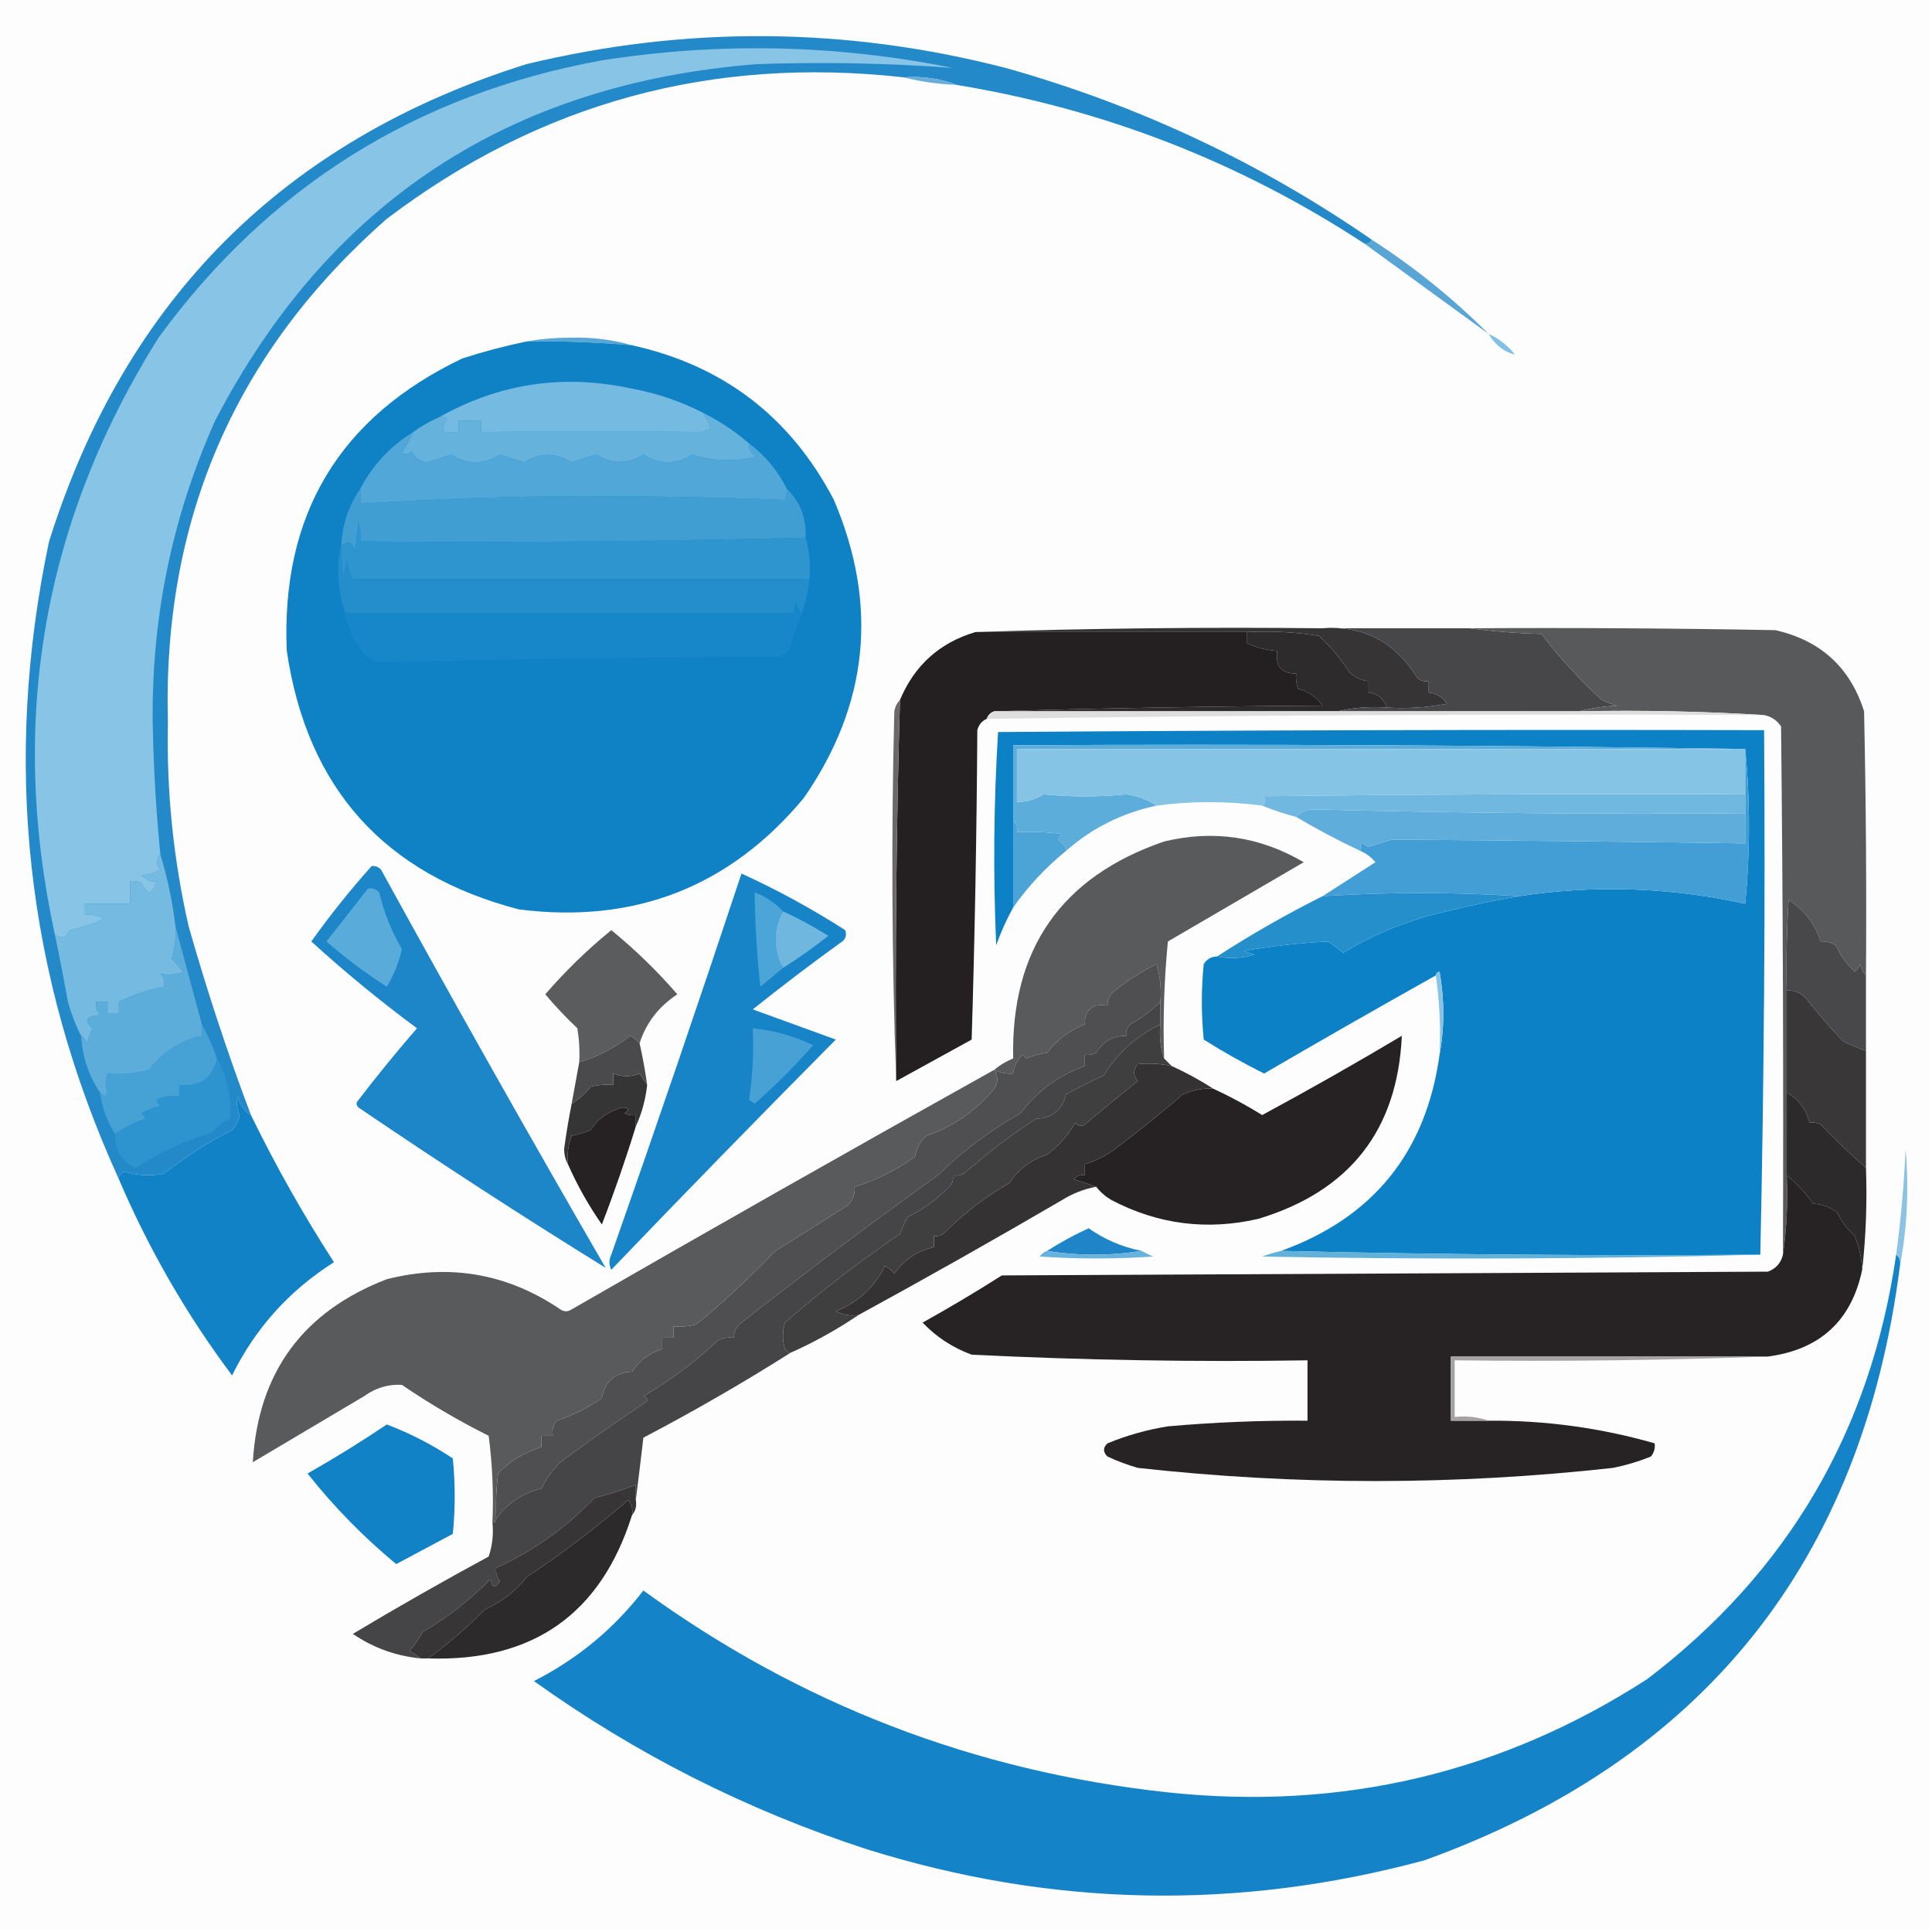 <?xml version="1.0" encoding="UTF-8"?>
<!DOCTYPE svg PUBLIC "-//W3C//DTD SVG 1.1//EN" "http://www.w3.org/Graphics/SVG/1.1/DTD/svg11.dtd">
<svg xmlns="http://www.w3.org/2000/svg" version="1.1" width="512px" height="512px" style="shape-rendering:geometricPrecision; text-rendering:geometricPrecision; image-rendering:optimizeQuality; fill-rule:evenodd; clip-rule:evenodd" xmlns:xlink="http://www.w3.org/1999/xlink">
<g><path style="opacity:1" fill="#fdfdfe" d="M -0.5,-0.5 C 170.167,-0.5 340.833,-0.5 511.5,-0.5C 511.5,170.167 511.5,340.833 511.5,511.5C 340.833,511.5 170.167,511.5 -0.5,511.5C -0.5,340.833 -0.5,170.167 -0.5,-0.5 Z"/></g>
<g><path style="opacity:1" fill="#58a5d6" d="M 363.5,63.5 C 374.726,70.726 385.059,79.059 394.5,88.5C 383.495,80.493 372.495,72.493 361.5,64.5C 362.492,64.672 363.158,64.338 363.5,63.5 Z"/></g>
<g><path style="opacity:1" fill="#57a6d8" d="M 139.5,90.5 C 143.151,89.835 146.985,89.501 151,89.5C 156.752,89.311 162.252,89.978 167.5,91.5C 158.191,90.683 148.857,90.35 139.5,90.5 Z"/></g>
<g><path style="opacity:1" fill="#82c0e3" d="M 394.5,88.5 C 397.225,89.713 399.559,91.546 401.5,94C 398.536,93.228 396.202,91.395 394.5,88.5 Z"/></g>
<g><path style="opacity:1" fill="#0f82c6" d="M 139.5,90.5 C 148.857,90.35 158.191,90.683 167.5,91.5C 191.696,96.85 209.529,110.516 221,132.5C 232.853,160.364 230.186,186.698 213,211.5C 193.365,235.052 168.198,244.885 137.5,241C 101.869,231.704 81.369,208.871 76,172.5C 74.431,136.406 89.931,110.573 122.5,95C 128.106,93.185 133.773,91.685 139.5,90.5 Z"/></g>
<g><path style="opacity:1" fill="#65b2dd" d="M 186.5,109.5 C 190.815,111.66 194.815,114.327 198.5,117.5C 198.36,119.124 199.027,120.29 200.5,121C 194.69,122.455 189.024,122.288 183.5,120.5C 179.167,123.167 174.833,123.167 170.5,120.5C 166.323,123.062 162.157,123.062 158,120.5C 155.804,121.09 153.638,121.757 151.5,122.5C 147.323,119.938 143.157,119.938 139,122.5C 136.804,121.91 134.638,121.243 132.5,120.5C 128.167,123.167 123.833,123.167 119.5,120.5C 117.362,121.243 115.196,121.91 113,122.5C 111.108,122.223 109.775,121.223 109,119.5C 108.282,120.451 107.449,120.617 106.5,120C 107.639,118.22 108.639,116.386 109.5,114.5C 111.663,112.917 113.996,111.584 116.5,110.5C 117.239,110.369 117.906,110.536 118.5,111C 117.663,112.011 117.33,113.178 117.5,114.5C 118.833,114.5 120.167,114.5 121.5,114.5C 121.5,113.5 121.5,112.5 121.5,111.5C 123.5,111.5 125.5,111.5 127.5,111.5C 127.5,112.5 127.5,113.5 127.5,114.5C 147.032,114.299 166.532,114.299 186,114.5C 186.833,114.167 187.667,113.833 188.5,113.5C 187.82,112.14 187.153,110.807 186.5,109.5 Z"/></g>
<g><path style="opacity:1" fill="#74bae1" d="M 186.5,109.5 C 187.153,110.807 187.82,112.14 188.5,113.5C 187.667,113.833 186.833,114.167 186,114.5C 166.532,114.299 147.032,114.299 127.5,114.5C 127.5,113.5 127.5,112.5 127.5,111.5C 125.5,111.5 123.5,111.5 121.5,111.5C 121.5,112.5 121.5,113.5 121.5,114.5C 120.167,114.5 118.833,114.5 117.5,114.5C 117.33,113.178 117.663,112.011 118.5,111C 117.906,110.536 117.239,110.369 116.5,110.5C 132.412,101.556 149.412,99.056 167.5,103C 174.202,104.234 180.535,106.401 186.5,109.5 Z"/></g>
<g><path style="opacity:1" fill="#51a7d8" d="M 109.5,114.5 C 108.639,116.386 107.639,118.22 106.5,120C 107.449,120.617 108.282,120.451 109,119.5C 109.775,121.223 111.108,122.223 113,122.5C 115.196,121.91 117.362,121.243 119.5,120.5C 123.833,123.167 128.167,123.167 132.5,120.5C 134.638,121.243 136.804,121.91 139,122.5C 143.157,119.938 147.323,119.938 151.5,122.5C 153.638,121.757 155.804,121.09 158,120.5C 162.157,123.062 166.323,123.062 170.5,120.5C 174.833,123.167 179.167,123.167 183.5,120.5C 189.024,122.288 194.69,122.455 200.5,121C 199.027,120.29 198.36,119.124 198.5,117.5C 202.776,120.721 206.109,124.721 208.5,129.5C 208.649,130.552 208.483,131.552 208,132.5C 190.239,131.837 172.405,131.503 154.5,131.5C 134.77,131.576 115.103,132.243 95.5,133.5C 95.5,132.167 95.5,130.833 95.5,129.5C 98.834,123.169 103.5,118.169 109.5,114.5 Z"/></g>
<g><path style="opacity:1" fill="#409ed3" d="M 95.5,129.5 C 95.5,130.833 95.5,132.167 95.5,133.5C 115.103,132.243 134.77,131.576 154.5,131.5C 172.405,131.503 190.239,131.837 208,132.5C 208.483,131.552 208.649,130.552 208.5,129.5C 212.068,132.989 213.734,137.322 213.5,142.5C 174.337,143.499 135.004,143.832 95.5,143.5C 95.66,141.801 95.493,140.134 95,138.5C 94.667,141.167 94.333,143.833 94,146.5C 93.665,143.81 92.499,143.143 90.5,144.5C 90.5,144.167 90.5,143.833 90.5,143.5C 90.959,138.29 92.625,133.623 95.5,129.5 Z"/></g>
<g><path style="opacity:1" fill="#2489c9" d="M 363.5,63.5 C 363.158,64.338 362.492,64.672 361.5,64.5C 328.484,42.909 292.484,28.909 253.5,22.5C 249.119,20.79 244.453,20.123 239.5,20.5C 188.605,14.802 142.939,27.302 102.5,58C 62.367,93.244 43.033,137.744 44.5,191.5C 44.112,209.74 45.945,227.74 50,245.5C 54.811,262.432 60.311,279.099 66.5,295.5C 64.716,294.426 63.549,292.76 63,290.5C 62.605,292.179 62.772,293.845 63.5,295.5C 63.278,297.055 62.611,298.389 61.5,299.5C 55.125,302.701 49.125,306.534 43.5,311C 39.955,311.717 36.455,311.55 33,310.5C 31.97,310.836 31.47,311.503 31.5,312.5C 6.815,258.343 0.649,202.01 13,143.5C 33.158,79.342 75.325,37.175 139.5,17C 181.896,6.779 224.229,7.112 266.5,18C 301.473,27.823 333.806,42.99 363.5,63.5 Z"/></g>
<g><path style="opacity:1" fill="#87c4e5" d="M 42.5,226.5 C 41.295,227.672 41.295,229.005 42.5,230.5C 40.922,231.298 39.256,231.798 37.5,232C 38.841,233.295 40.175,233.795 41.5,233.5C 40.405,237.135 39.071,237.302 37.5,234C 36.552,233.517 35.552,233.351 34.5,233.5C 34.5,235.5 34.5,237.5 34.5,239.5C 30.5,239.5 26.5,239.5 22.5,239.5C 22.5,240.5 22.5,241.5 22.5,242.5C 24.288,242.215 25.955,242.548 27.5,243.5C 24.627,244.815 21.627,245.815 18.5,246.5C 17.563,248.642 16.23,248.976 14.5,247.5C 2.255,190.912 11.422,138.245 42,89.5C 71.244,49.445 110.411,24.945 159.5,16C 190.6,11.13 221.6,11.796 252.5,18C 235.21,16.719 217.877,16.385 200.5,17C 134.938,22.161 87.105,53.661 57,111.5C 45.43,137.418 39.93,164.584 40.5,193C 40.733,204.199 41.4,215.366 42.5,226.5 Z"/></g>
<g><path style="opacity:1" fill="#69aedb" d="M 239.5,20.5 C 244.453,20.123 249.119,20.79 253.5,22.5C 248.63,22.31 243.964,21.644 239.5,20.5 Z"/></g>
<g><path style="opacity:1" fill="#2e95cf" d="M 213.5,142.5 C 214.482,145.962 214.815,149.629 214.5,153.5C 173.989,153.486 133.655,153.486 93.5,153.5C 92.702,151.922 92.202,150.256 92,148.5C 91.667,149.833 91.333,151.167 91,152.5C 90.503,149.854 90.336,147.187 90.5,144.5C 92.499,143.143 93.665,143.81 94,146.5C 94.333,143.833 94.667,141.167 95,138.5C 95.493,140.134 95.66,141.801 95.5,143.5C 135.004,143.832 174.337,143.499 213.5,142.5 Z"/></g>
<g><path style="opacity:1" fill="#248ecd" d="M 90.5,143.5 C 90.5,143.833 90.5,144.167 90.5,144.5C 90.336,147.187 90.503,149.854 91,152.5C 91.333,151.167 91.667,149.833 92,148.5C 92.202,150.256 92.702,151.922 93.5,153.5C 133.655,153.486 173.989,153.486 214.5,153.5C 214.142,156.689 213.475,159.689 212.5,162.5C 211.732,161.737 211.232,160.737 211,159.5C 210.517,160.448 210.351,161.448 210.5,162.5C 170.626,162.485 130.959,162.485 91.5,162.5C 89.401,156.15 89.068,149.817 90.5,143.5 Z"/></g>
<g><path style="opacity:1" fill="#1787ca" d="M 212.5,162.5 C 211.242,165.772 210.075,169.106 209,172.5C 208.25,173.126 207.416,173.626 206.5,174C 171.144,174.18 135.811,174.68 100.5,175.5C 98.617,175.124 97.117,174.124 96,172.5C 93.679,169.525 92.179,166.192 91.5,162.5C 130.959,162.485 170.626,162.485 210.5,162.5C 210.351,161.448 210.517,160.448 211,159.5C 211.232,160.737 211.732,161.737 212.5,162.5 Z"/></g>
<g><path style="opacity:1" fill="#2d2b2c" d="M 330.5,167.5 C 336.868,167.17 343.202,167.504 349.5,168.5C 352.581,171.283 355.248,174.449 357.5,178C 358.9,179.438 360.567,180.271 362.5,180.5C 362.5,181.5 362.5,182.5 362.5,183.5C 365.069,183.738 366.735,185.071 367.5,187.5C 362.968,187.182 358.634,187.515 354.5,188.5C 324.167,188.5 293.833,188.5 263.5,188.5C 292.33,187.668 321.33,187.168 350.5,187C 348.887,184.723 346.72,183.223 344,182.5C 343.51,181.207 343.343,179.873 343.5,178.5C 339.554,178.512 337.887,176.512 338.5,172.5C 335.692,172.307 333.025,171.64 330.5,170.5C 330.5,169.5 330.5,168.5 330.5,167.5 Z"/></g>
<g><path style="opacity:1" fill="#363434" d="M 258.5,167.5 C 288.995,166.502 319.662,166.169 350.5,166.5C 361.354,165.76 369.688,170.093 375.5,179.5C 376.325,180.386 377.325,180.719 378.5,180.5C 378.5,181.5 378.5,182.5 378.5,183.5C 380.606,183.679 382.272,184.679 383.5,186.5C 378.208,187.495 372.875,187.828 367.5,187.5C 366.735,185.071 365.069,183.738 362.5,183.5C 362.5,182.5 362.5,181.5 362.5,180.5C 360.567,180.271 358.9,179.438 357.5,178C 355.248,174.449 352.581,171.283 349.5,168.5C 343.202,167.504 336.868,167.17 330.5,167.5C 306.5,167.5 282.5,167.5 258.5,167.5 Z"/></g>
<g><path style="opacity:1" fill="#474648" d="M 350.5,166.5 C 363.5,166.5 376.5,166.5 389.5,166.5C 395.653,167.328 401.987,167.828 408.5,168C 413.309,174.309 418.642,180.142 424.5,185.5C 425.795,186.098 427.128,186.598 428.5,187C 424.975,187.179 421.641,187.679 418.5,188.5C 397.167,188.5 375.833,188.5 354.5,188.5C 358.634,187.515 362.968,187.182 367.5,187.5C 372.875,187.828 378.208,187.495 383.5,186.5C 382.272,184.679 380.606,183.679 378.5,183.5C 378.5,182.5 378.5,181.5 378.5,180.5C 377.325,180.719 376.325,180.386 375.5,179.5C 369.688,170.093 361.354,165.76 350.5,166.5 Z"/></g>
<g><path style="opacity:1" fill="#241f21" d="M 258.5,167.5 C 282.5,167.5 306.5,167.5 330.5,167.5C 330.5,168.5 330.5,169.5 330.5,170.5C 333.025,171.64 335.692,172.307 338.5,172.5C 337.887,176.512 339.554,178.512 343.5,178.5C 343.343,179.873 343.51,181.207 344,182.5C 346.72,183.223 348.887,184.723 350.5,187C 321.33,187.168 292.33,187.668 263.5,188.5C 262.5,188.833 261.833,189.5 261.5,190.5C 260.21,191.058 259.377,192.058 259,193.5C 258.833,220.839 258.333,248.173 257.5,275.5C 250.806,279.179 244.14,282.846 237.5,286.5C 237.194,252.809 237.528,219.142 238.5,185.5C 242.345,176.319 249.012,170.319 258.5,167.5 Z"/></g>
<g><path style="opacity:1" fill="#58595b" d="M 389.5,166.5 C 416.502,166.333 443.502,166.5 470.5,167C 482.491,169.727 490.325,176.894 494,188.5C 494.5,211.831 494.667,235.164 494.5,258.5C 493.732,257.737 493.232,256.737 493,255.5C 492.692,256.308 492.192,256.975 491.5,257.5C 489.37,255.471 487.704,253.138 486.5,250.5C 485.264,249.754 483.93,249.421 482.5,249.5C 481.031,244.854 478.198,241.188 474,238.5C 473.5,246.493 473.334,254.493 473.5,262.5C 473.5,271.5 473.5,280.5 473.5,289.5C 473.5,296.833 473.5,304.167 473.5,311.5C 473.825,318.687 473.491,325.687 472.5,332.5C 472.667,285.832 472.5,239.165 472,192.5C 470.871,190.859 469.371,189.859 467.5,189.5C 451.342,188.504 435.009,188.17 418.5,188.5C 421.641,187.679 424.975,187.179 428.5,187C 427.128,186.598 425.795,186.098 424.5,185.5C 418.642,180.142 413.309,174.309 408.5,168C 401.987,167.828 395.653,167.328 389.5,166.5 Z"/></g>
<g><path style="opacity:1" fill="#dedede" d="M 263.5,188.5 C 293.833,188.5 324.167,188.5 354.5,188.5C 375.833,188.5 397.167,188.5 418.5,188.5C 435.009,188.17 451.342,188.504 467.5,189.5C 398.792,189.173 330.125,189.507 261.5,190.5C 261.833,189.5 262.5,188.833 263.5,188.5 Z"/></g>
<g><path style="opacity:1" fill="#6b6869" d="M 238.5,185.5 C 237.528,219.142 237.194,252.809 237.5,286.5C 236.336,254.003 236.169,221.336 237,188.5C 237.232,187.263 237.732,186.263 238.5,185.5 Z"/></g>
<g><path style="opacity:1" fill="#595a5c" d="M 308.5,280.5 C 307.523,277.713 307.19,274.713 307.5,271.5C 307.5,269.5 307.5,267.5 307.5,265.5C 307.82,262.102 307.487,258.768 306.5,255.5C 302.564,257.442 298.897,259.775 295.5,262.5C 294.147,263.524 293.48,264.857 293.5,266.5C 289.44,265.848 287.44,267.515 287.5,271.5C 283.473,273.022 280.14,275.522 277.5,279C 275.567,279.251 273.734,279.751 272,280.5C 271.667,280.167 271.333,279.833 271,279.5C 269.562,280.9 268.729,282.567 268.5,284.5C 266.708,284.634 265.042,284.301 263.5,283.5C 264.937,282.275 266.604,281.275 268.5,280.5C 267.882,251.554 281.215,232.387 308.5,223C 321.592,219.858 333.926,221.692 345.5,228.5C 333.5,235.5 321.5,242.5 309.5,249.5C 308.501,259.812 308.168,270.145 308.5,280.5 Z"/></g>
<g><path style="opacity:1" fill="#75bbe1" d="M 42.5,226.5 C 44.378,232.588 45.712,238.922 46.5,245.5C 46.681,248.397 46.348,251.23 45.5,254C 46.509,255.168 47.509,256.335 48.5,257.5C 46.527,258.331 44.527,258.498 42.5,258C 43.337,259.011 43.67,260.178 43.5,261.5C 39.277,262.241 35.277,263.574 31.5,265.5C 31.5,266.5 31.5,267.5 31.5,268.5C 30.5,268.5 29.5,268.5 28.5,268.5C 28.5,267.5 28.5,266.5 28.5,265.5C 27.5,265.5 26.5,265.5 25.5,265.5C 25.33,266.822 25.663,267.989 26.5,269C 22.787,269.23 22.12,270.397 24.5,272.5C 23.902,273.795 23.402,275.128 23,276.5C 22.722,275.584 22.222,274.918 21.5,274.5C 20.067,271.718 18.9,268.718 18,265.5C 16.93,259.463 15.763,253.463 14.5,247.5C 16.23,248.976 17.563,248.642 18.5,246.5C 21.627,245.815 24.627,244.815 27.5,243.5C 25.955,242.548 24.288,242.215 22.5,242.5C 22.5,241.5 22.5,240.5 22.5,239.5C 26.5,239.5 30.5,239.5 34.5,239.5C 34.5,237.5 34.5,235.5 34.5,233.5C 35.552,233.351 36.552,233.517 37.5,234C 39.071,237.302 40.405,237.135 41.5,233.5C 40.175,233.795 38.841,233.295 37.5,232C 39.256,231.798 40.922,231.298 42.5,230.5C 41.295,229.005 41.295,227.672 42.5,226.5 Z"/></g>
<g><path style="opacity:1" fill="#0c81c6" d="M 466.5,332.5 C 423.997,332.832 381.663,332.499 339.5,331.5C 363.93,322.663 377.93,305.329 381.5,279.5C 382.819,272.323 382.819,264.99 381.5,257.5C 380.893,257.624 380.56,257.957 380.5,258.5C 365.231,267.049 350.065,275.716 335,284.5C 329.521,281.76 324.187,278.76 319,275.5C 318.333,268.833 318.333,262.167 319,255.5C 319.816,254.177 320.983,253.511 322.5,253.5C 325.753,254.138 329.087,253.972 332.5,253C 331.5,252.667 330.5,252.333 329.5,252C 337.125,250.708 344.625,249.875 352,249.5C 353.329,250.494 354.662,251.494 356,252.5C 362.652,248.43 369.818,245.263 377.5,243C 385.884,240.777 394.218,238.944 402.5,237.5C 422.498,234.443 442.498,235.11 462.5,239.5C 463.826,225.672 463.826,212.006 462.5,198.5C 398.002,197.501 333.335,197.168 268.5,197.5C 268.5,204.167 268.5,210.833 268.5,217.5C 268.5,225.167 268.5,232.833 268.5,240.5C 266.754,243.663 265.254,246.996 264,250.5C 263.175,231.593 263.341,212.76 264.5,194C 332.166,193.5 399.833,193.333 467.5,193.5C 467.832,240.003 467.499,286.336 466.5,332.5 Z"/></g>
<g><path style="opacity:1" fill="#429ed4" d="M 462.5,198.5 C 463.826,212.006 463.826,225.672 462.5,239.5C 442.498,235.11 422.498,234.443 402.5,237.5C 385.173,236.371 367.84,236.371 350.5,237.5C 355.102,234.524 359.769,231.524 364.5,228.5C 363.376,227.141 362.042,226.141 360.5,225.5C 360.389,223.352 361.056,223.019 362.5,224.5C 364.638,223.757 366.804,223.09 369,222.5C 400.175,222.717 431.342,223.05 462.5,223.5C 462.5,220.833 462.5,218.167 462.5,215.5C 462.5,213.833 462.5,212.167 462.5,210.5C 462.5,206.5 462.5,202.5 462.5,198.5 Z"/></g>
<g><path style="opacity:1" fill="#4ca4d6" d="M 268.5,217.5 C 269.404,218.209 269.737,219.209 269.5,220.5C 273.514,220.334 277.514,220.501 281.5,221C 281.043,221.414 280.709,221.914 280.5,222.5C 281.612,223.265 282.279,224.265 282.5,225.5C 277.099,229.898 272.433,234.898 268.5,240.5C 268.5,232.833 268.5,225.167 268.5,217.5 Z"/></g>
<g><path style="opacity:1" fill="#5eaddb" d="M 462.5,215.5 C 462.5,218.167 462.5,220.833 462.5,223.5C 431.342,223.05 400.175,222.717 369,222.5C 366.804,223.09 364.638,223.757 362.5,224.5C 361.056,223.019 360.389,223.352 360.5,225.5C 354.609,222.724 348.942,219.724 343.5,216.5C 344.777,215.102 346.443,214.436 348.5,214.5C 386.483,215.482 424.483,215.815 462.5,215.5 Z"/></g>
<g><path style="opacity:1" fill="#5daddb" d="M 462.5,198.5 C 398.167,198.5 333.833,198.5 269.5,198.5C 269.5,203.167 269.5,207.833 269.5,212.5C 272.021,212.56 274.354,211.894 276.5,210.5C 283.746,211.225 291.079,211.225 298.5,210.5C 301.505,210.905 304.171,211.905 306.5,213.5C 297.407,215.429 289.407,219.429 282.5,225.5C 282.279,224.265 281.612,223.265 280.5,222.5C 280.709,221.914 281.043,221.414 281.5,221C 277.514,220.501 273.514,220.334 269.5,220.5C 269.737,219.209 269.404,218.209 268.5,217.5C 268.5,210.833 268.5,204.167 268.5,197.5C 333.335,197.168 398.002,197.501 462.5,198.5 Z"/></g>
<g><path style="opacity:1" fill="#71b8e1" d="M 462.5,210.5 C 462.5,212.167 462.5,213.833 462.5,215.5C 424.483,215.815 386.483,215.482 348.5,214.5C 346.443,214.436 344.777,215.102 343.5,216.5C 340.421,215.696 337.421,214.696 334.5,213.5C 335.598,212.603 335.598,211.77 334.5,211C 377.165,210.5 419.832,210.333 462.5,210.5 Z"/></g>
<g><path style="opacity:1" fill="#86c4e5" d="M 462.5,198.5 C 462.5,202.5 462.5,206.5 462.5,210.5C 419.832,210.333 377.165,210.5 334.5,211C 335.598,211.77 335.598,212.603 334.5,213.5C 325.143,212.26 315.809,212.26 306.5,213.5C 304.171,211.905 301.505,210.905 298.5,210.5C 291.079,211.225 283.746,211.225 276.5,210.5C 274.354,211.894 272.021,212.56 269.5,212.5C 269.5,207.833 269.5,203.167 269.5,198.5C 333.833,198.5 398.167,198.5 462.5,198.5 Z"/></g>
<g><path style="opacity:1" fill="#258fcc" d="M 402.5,237.5 C 394.218,238.944 385.884,240.777 377.5,243C 369.818,245.263 362.652,248.43 356,252.5C 354.662,251.494 353.329,250.494 352,249.5C 344.625,249.875 337.125,250.708 329.5,252C 330.5,252.333 331.5,252.667 332.5,253C 329.087,253.972 325.753,254.138 322.5,253.5C 331.5,247.664 340.833,242.331 350.5,237.5C 367.84,236.371 385.173,236.371 402.5,237.5 Z"/></g>
<g><path style="opacity:1" fill="#48474a" d="M 494.5,258.5 C 494.5,265.167 494.5,271.833 494.5,278.5C 492.488,277.772 490.488,276.938 488.5,276C 485.046,272.372 481.712,268.538 478.5,264.5C 477.15,263.05 475.484,262.383 473.5,262.5C 473.334,254.493 473.5,246.493 474,238.5C 478.198,241.188 481.031,244.854 482.5,249.5C 483.93,249.421 485.264,249.754 486.5,250.5C 487.704,253.138 489.37,255.471 491.5,257.5C 492.192,256.975 492.692,256.308 493,255.5C 493.232,256.737 493.732,257.737 494.5,258.5 Z"/></g>
<g><path style="opacity:1" fill="#5a5c5d" d="M 169.5,276.5 C 168.844,275.722 168.011,275.056 167,274.5C 162.91,277.692 158.41,280.025 153.5,281.5C 153.665,278.482 153.498,275.482 153,272.5C 149.984,269.651 147.15,266.651 144.5,263.5C 149.863,257.304 155.696,251.637 162,246.5C 168.304,251.637 174.137,257.304 179.5,263.5C 174.536,266.771 171.203,271.104 169.5,276.5 Z"/></g>
<g><path style="opacity:1" fill="#1784c7" d="M 196.5,231.5 C 205.97,235.821 215.136,240.821 224,246.5C 224.507,247.996 224.007,249.163 222.5,250C 214.691,255.641 207.025,261.475 199.5,267.5C 206.808,270.163 214.142,272.83 221.5,275.5C 201.403,295.761 181.57,316.095 162,336.5C 161.333,335.167 161.333,333.833 162,332.5C 173.818,298.879 185.318,265.212 196.5,231.5 Z"/></g>
<g><path style="opacity:1" fill="#6fb7df" d="M 207.5,241.5 C 211.606,243.388 215.606,245.554 219.5,248C 215.646,251.089 211.646,253.922 207.5,256.5C 206.191,254.429 205.525,251.929 205.5,249C 205.525,246.071 206.191,243.571 207.5,241.5 Z"/></g>
<g><path style="opacity:1" fill="#4ca5d7" d="M 207.5,241.5 C 206.191,243.571 205.525,246.071 205.5,249C 205.525,251.929 206.191,254.429 207.5,256.5C 205.571,258.148 203.571,259.815 201.5,261.5C 200.575,253.138 200.075,244.804 200,236.5C 202.928,237.607 205.428,239.274 207.5,241.5 Z"/></g>
<g><path style="opacity:1" fill="#4f4f51" d="M 307.5,265.5 C 305.177,267.804 302.511,269.804 299.5,271.5C 298.614,272.325 298.281,273.325 298.5,274.5C 295.033,274.446 292.366,275.946 290.5,279C 289.552,279.483 288.552,279.649 287.5,279.5C 287.5,280.5 287.5,281.5 287.5,282.5C 280.595,284.938 274.928,289.105 270.5,295C 262.516,299.464 255.183,304.964 248.5,311.5C 230.871,324.132 213.538,337.132 196.5,350.5C 195.147,351.524 194.48,352.857 194.5,354.5C 193.127,354.343 191.793,354.51 190.5,355C 184.392,360.779 177.725,365.779 170.5,370C 171.833,370.667 171.833,371.333 170.5,372C 163.077,376.971 155.744,382.137 148.5,387.5C 146.344,389.629 144.677,391.962 143.5,394.5C 138.452,395.684 134.452,398.351 131.5,402.5C 131.334,398.486 131.501,394.486 132,390.5C 135.209,387.121 139.042,384.788 143.5,383.5C 143.5,382.5 143.5,381.5 143.5,380.5C 144.5,380.5 145.5,380.5 146.5,380.5C 146.238,379.022 146.571,377.689 147.5,376.5C 151.844,375.08 155.844,373.08 159.5,370.5C 160.257,366.081 162.923,363.748 167.5,363.5C 169.496,360.513 172.162,358.513 175.5,357.5C 175.5,356.5 175.5,355.5 175.5,354.5C 176.5,354.5 177.5,354.5 178.5,354.5C 178.5,353.5 178.5,352.5 178.5,351.5C 180.527,351.662 182.527,351.495 184.5,351C 191.828,344.976 198.828,338.476 205.5,331.5C 211.926,327.508 218.26,323.508 224.5,319.5C 225.95,318.15 226.617,316.484 226.5,314.5C 232.31,312.712 237.643,310.046 242.5,306.5C 242.826,304.339 243.826,302.506 245.5,301C 252.655,298.551 258.655,294.384 263.5,288.5C 264.535,286.872 264.535,285.205 263.5,283.5C 265.042,284.301 266.708,284.634 268.5,284.5C 268.729,282.567 269.562,280.9 271,279.5C 271.333,279.833 271.667,280.167 272,280.5C 273.734,279.751 275.567,279.251 277.5,279C 280.14,275.522 283.473,273.022 287.5,271.5C 287.44,267.515 289.44,265.848 293.5,266.5C 293.48,264.857 294.147,263.524 295.5,262.5C 298.897,259.775 302.564,257.442 306.5,255.5C 307.487,258.768 307.82,262.102 307.5,265.5 Z"/></g>
<g><path style="opacity:1" fill="#8ac4e5" d="M 380.5,258.5 C 380.56,257.957 380.893,257.624 381.5,257.5C 382.819,264.99 382.819,272.323 381.5,279.5C 381.825,272.313 381.491,265.313 380.5,258.5 Z"/></g>
<g><path style="opacity:1" fill="#5cadda" d="M 46.5,245.5 C 48.818,254.049 51.151,262.715 53.5,271.5C 53.5,272.5 53.5,273.5 53.5,274.5C 47.774,275.761 43.107,278.761 39.5,283.5C 35.893,284.489 32.226,284.823 28.5,284.5C 27.948,286.331 27.948,287.997 28.5,289.5C 28.03,290.463 27.363,290.463 26.5,289.5C 23.502,285.087 21.836,280.087 21.5,274.5C 22.222,274.918 22.722,275.584 23,276.5C 23.402,275.128 23.902,273.795 24.5,272.5C 22.12,270.397 22.787,269.23 26.5,269C 25.663,267.989 25.33,266.822 25.5,265.5C 26.5,265.5 27.5,265.5 28.5,265.5C 28.5,266.5 28.5,267.5 28.5,268.5C 29.5,268.5 30.5,268.5 31.5,268.5C 31.5,267.5 31.5,266.5 31.5,265.5C 35.277,263.574 39.277,262.241 43.5,261.5C 43.67,260.178 43.337,259.011 42.5,258C 44.527,258.498 46.527,258.331 48.5,257.5C 47.509,256.335 46.509,255.168 45.5,254C 46.348,251.23 46.681,248.397 46.5,245.5 Z"/></g>
<g><path style="opacity:1" fill="#454446" d="M 307.5,265.5 C 307.5,267.5 307.5,269.5 307.5,271.5C 301.182,274.544 296.182,279.044 292.5,285C 289.124,286.546 285.79,288.213 282.5,290C 281.499,294.164 278.833,296.33 274.5,296.5C 267.797,300.851 261.464,305.685 255.5,311C 254.552,311.483 253.552,311.649 252.5,311.5C 252.719,312.675 252.386,313.675 251.5,314.5C 248.301,317.87 244.634,320.536 240.5,322.5C 239.756,323.991 239.09,325.491 238.5,327C 227.887,334.227 217.721,342.06 208,350.5C 207.333,352.833 207.333,355.167 208,357.5C 208.383,358.056 208.883,358.389 209.5,358.5C 196.89,366.478 183.89,373.978 170.5,381C 169.854,386.6 169.187,392.1 168.5,397.5C 168.5,396.167 168.5,394.833 168.5,393.5C 164.953,394.841 161.286,396.008 157.5,397C 149.902,404.939 141.236,411.106 131.5,415.5C 131.33,416.822 131.663,417.989 132.5,419C 131.285,421.096 130.451,420.929 130,418.5C 124.291,424.216 118.291,428.882 112,432.5C 111.028,434.305 109.861,435.972 108.5,437.5C 109.602,438.176 110.602,438.842 111.5,439.5C 104.933,438.86 98.933,436.693 93.5,433C 105.337,425.914 117.337,419.08 129.5,412.5C 130.484,409.572 130.817,406.572 130.5,403.5C 131.167,403.5 131.5,403.167 131.5,402.5C 134.452,398.351 138.452,395.684 143.5,394.5C 144.677,391.962 146.344,389.629 148.5,387.5C 155.744,382.137 163.077,376.971 170.5,372C 171.833,371.333 171.833,370.667 170.5,370C 177.725,365.779 184.392,360.779 190.5,355C 191.793,354.51 193.127,354.343 194.5,354.5C 194.48,352.857 195.147,351.524 196.5,350.5C 213.538,337.132 230.871,324.132 248.5,311.5C 255.183,304.964 262.516,299.464 270.5,295C 274.928,289.105 280.595,284.938 287.5,282.5C 287.5,281.5 287.5,280.5 287.5,279.5C 288.552,279.649 289.552,279.483 290.5,279C 292.366,275.946 295.033,274.446 298.5,274.5C 298.281,273.325 298.614,272.325 299.5,271.5C 302.511,269.804 305.177,267.804 307.5,265.5 Z"/></g>
<g><path style="opacity:1" fill="#1c86c8" d="M 98.5,229.5 C 99.496,229.414 100.329,229.748 101,230.5C 120.453,265.91 140.287,301.076 160.5,336C 138.514,322.401 116.681,308.235 95,293.5C 94.333,292.833 94.333,292.167 95,291.5C 99.978,285.022 105.144,278.688 110.5,272.5C 100.759,265.301 91.426,257.634 82.5,249.5C 87.477,242.526 92.81,235.859 98.5,229.5 Z"/></g>
<g><path style="opacity:1" fill="#59acda" d="M 97.5,235.5 C 98.675,235.281 99.675,235.614 100.5,236.5C 101.761,241.861 103.761,246.861 106.5,251.5C 105.721,255.057 104.388,258.391 102.5,261.5C 96.884,257.885 91.55,253.885 86.5,249.5C 90.19,244.815 93.857,240.148 97.5,235.5 Z"/></g>
<g><path style="opacity:1" fill="#393738" d="M 473.5,262.5 C 475.484,262.383 477.15,263.05 478.5,264.5C 481.712,268.538 485.046,272.372 488.5,276C 490.488,276.938 492.488,277.772 494.5,278.5C 494.5,288.833 494.5,299.167 494.5,309.5C 490.416,305.919 486.416,302.086 482.5,298C 481.552,297.517 480.552,297.351 479.5,297.5C 478.687,294.011 476.687,291.344 473.5,289.5C 473.5,280.5 473.5,271.5 473.5,262.5 Z"/></g>
<g><path style="opacity:1" fill="#262123" d="M 290.5,314.5 C 288.631,313.835 286.631,313.169 284.5,312.5C 285.325,311.614 286.325,311.281 287.5,311.5C 287.5,310.5 287.5,309.5 287.5,308.5C 290.357,307.667 293.023,306.334 295.5,304.5C 301.645,299.856 307.645,295.023 313.5,290C 316.305,288.824 318.972,288.324 321.5,288.5C 325.966,290.566 330.299,292.9 334.5,295.5C 346.996,288.753 359.329,281.753 371.5,274.5C 370.36,299.495 357.693,315.662 333.5,323C 319.849,326.151 306.849,324.485 294.5,318C 292.907,317.051 291.574,315.885 290.5,314.5 Z"/></g>
<g><path style="opacity:1" fill="#363535" d="M 171.5,287.5 C 171.074,291.427 170.074,295.093 168.5,298.5C 168.5,297.5 168.5,296.5 168.5,295.5C 167.448,295.649 166.448,295.483 165.5,295C 166.888,294.111 166.722,293.611 165,293.5C 161.332,294.409 158.499,296.409 156.5,299.5C 154.885,300.154 153.218,300.654 151.5,301C 150.565,303.381 150.232,305.881 150.5,308.5C 149.844,307.378 149.511,306.045 149.5,304.5C 150.04,300.466 150.707,296.466 151.5,292.5C 153.41,291.316 155.076,289.816 156.5,288C 158.473,287.505 160.473,287.338 162.5,287.5C 162.5,286.5 162.5,285.5 162.5,284.5C 164.881,285.42 167.214,285.42 169.5,284.5C 170.176,285.602 170.842,286.602 171.5,287.5 Z"/></g>
<g><path style="opacity:1" fill="#353233" d="M 310.5,282.5 C 314.335,284.25 318.001,286.25 321.5,288.5C 318.972,288.324 316.305,288.824 313.5,290C 307.645,295.023 301.645,299.856 295.5,304.5C 293.023,306.334 290.357,307.667 287.5,308.5C 287.5,309.5 287.5,310.5 287.5,311.5C 286.325,311.281 285.325,311.614 284.5,312.5C 286.631,313.169 288.631,313.835 290.5,314.5C 287.309,315.092 284.309,316.259 281.5,318C 263.608,328.444 245.608,338.61 227.5,348.5C 225.396,348.799 223.396,348.466 221.5,347.5C 227.383,345.138 231.717,341.138 234.5,335.5C 235.478,335.977 236.311,336.643 237,337.5C 239.659,333.764 243.159,331.431 247.5,330.5C 247.5,329.5 247.5,328.5 247.5,327.5C 248.675,327.719 249.675,327.386 250.5,326.5C 255.619,321.372 261.286,317.038 267.5,313.5C 269.936,309.784 273.269,307.284 277.5,306C 280.591,303.625 283.091,300.792 285,297.5C 285.718,298.451 286.551,298.617 287.5,298C 292.113,294.092 296.78,290.259 301.5,286.5C 300.253,284.958 300.253,283.458 301.5,282C 304.507,281.699 307.507,281.865 310.5,282.5 Z"/></g>
<g><path style="opacity:1" fill="#4a4a4c" d="M 169.5,276.5 C 170.326,280.136 170.992,283.803 171.5,287.5C 170.842,286.602 170.176,285.602 169.5,284.5C 167.214,285.42 164.881,285.42 162.5,284.5C 162.5,285.5 162.5,286.5 162.5,287.5C 160.473,287.338 158.473,287.505 156.5,288C 155.076,289.816 153.41,291.316 151.5,292.5C 152.167,288.833 152.833,285.167 153.5,281.5C 158.41,280.025 162.91,277.692 167,274.5C 168.011,275.056 168.844,275.722 169.5,276.5 Z"/></g>
<g><path style="opacity:1" fill="#48a1d5" d="M 199.5,272.5 C 205.123,273.072 210.456,274.572 215.5,277C 210.654,282.512 205.488,287.679 200,292.5C 199.5,292.167 199,291.833 198.5,291.5C 199.46,285.227 199.793,278.893 199.5,272.5 Z"/></g>
<g><path style="opacity:1" fill="#46a1d5" d="M 53.5,271.5 C 55.07,274.314 56.403,277.314 57.5,280.5C 56.32,285.766 52.987,288.1 47.5,287.5C 47.5,288.5 47.5,289.5 47.5,290.5C 45.396,290.201 43.396,290.534 41.5,291.5C 41.709,292.086 42.043,292.586 42.5,293C 40.754,293.471 39.087,294.138 37.5,295C 37.957,295.414 38.291,295.914 38.5,296.5C 35.577,297.448 32.911,298.781 30.5,300.5C 28.358,297.2 27.025,293.533 26.5,289.5C 27.363,290.463 28.03,290.463 28.5,289.5C 27.948,287.997 27.948,286.331 28.5,284.5C 32.226,284.823 35.893,284.489 39.5,283.5C 43.107,278.761 47.774,275.761 53.5,274.5C 53.5,273.5 53.5,272.5 53.5,271.5 Z"/></g>
<g><path style="opacity:1" fill="#3f3f40" d="M 307.5,271.5 C 307.19,274.713 307.523,277.713 308.5,280.5C 309.167,281.167 309.833,281.833 310.5,282.5C 307.507,281.865 304.507,281.699 301.5,282C 300.253,283.458 300.253,284.958 301.5,286.5C 296.78,290.259 292.113,294.092 287.5,298C 286.551,298.617 285.718,298.451 285,297.5C 283.091,300.792 280.591,303.625 277.5,306C 273.269,307.284 269.936,309.784 267.5,313.5C 261.286,317.038 255.619,321.372 250.5,326.5C 249.675,327.386 248.675,327.719 247.5,327.5C 247.5,328.5 247.5,329.5 247.5,330.5C 243.159,331.431 239.659,333.764 237,337.5C 236.311,336.643 235.478,335.977 234.5,335.5C 231.717,341.138 227.383,345.138 221.5,347.5C 223.396,348.466 225.396,348.799 227.5,348.5C 221.83,352.337 215.83,355.67 209.5,358.5C 208.883,358.389 208.383,358.056 208,357.5C 207.333,355.167 207.333,352.833 208,350.5C 217.721,342.06 227.887,334.227 238.5,327C 239.09,325.491 239.756,323.991 240.5,322.5C 244.634,320.536 248.301,317.87 251.5,314.5C 252.386,313.675 252.719,312.675 252.5,311.5C 253.552,311.649 254.552,311.483 255.5,311C 261.464,305.685 267.797,300.851 274.5,296.5C 278.833,296.33 281.499,294.164 282.5,290C 285.79,288.213 289.124,286.546 292.5,285C 296.182,279.044 301.182,274.544 307.5,271.5 Z"/></g>
<g><path style="opacity:1" fill="#262123" d="M 168.5,298.5 C 165.809,307.257 162.809,315.924 159.5,324.5C 155.969,319.436 152.969,314.103 150.5,308.5C 150.232,305.881 150.565,303.381 151.5,301C 153.218,300.654 154.885,300.154 156.5,299.5C 158.499,296.409 161.332,294.409 165,293.5C 166.722,293.611 166.888,294.111 165.5,295C 166.448,295.483 167.448,295.649 168.5,295.5C 168.5,296.5 168.5,297.5 168.5,298.5 Z"/></g>
<g><path style="opacity:1" fill="#2c2a2b" d="M 473.5,289.5 C 476.687,291.344 478.687,294.011 479.5,297.5C 480.552,297.351 481.552,297.517 482.5,298C 486.416,302.086 490.416,305.919 494.5,309.5C 494.827,318.682 494.493,327.682 493.5,336.5C 493.345,333.391 492.678,330.391 491.5,327.5C 489.586,325.798 488.086,323.798 487,321.5C 485.174,319.926 483.007,319.093 480.5,319C 478.489,316.098 476.156,313.598 473.5,311.5C 473.5,304.167 473.5,296.833 473.5,289.5 Z"/></g>
<g><path style="opacity:1" fill="#2e94cf" d="M 57.5,280.5 C 60.225,285.408 61.391,290.742 61,296.5C 59.096,297.158 57.596,298.325 56.5,300C 49.148,302.22 42.315,305.387 36,309.5C 32.189,307.905 30.355,304.905 30.5,300.5C 32.911,298.781 35.577,297.448 38.5,296.5C 38.291,295.914 37.957,295.414 37.5,295C 39.087,294.138 40.754,293.471 42.5,293C 42.043,292.586 41.709,292.086 41.5,291.5C 43.396,290.534 45.396,290.201 47.5,290.5C 47.5,289.5 47.5,288.5 47.5,287.5C 52.987,288.1 56.32,285.766 57.5,280.5 Z"/></g>
<g><path style="opacity:1" fill="#1182c6" d="M 66.5,295.5 C 73.046,308.924 80.379,321.924 88.5,334.5C 76.681,341.984 67.681,351.984 61.5,364.5C 49.457,348.422 39.457,331.089 31.5,312.5C 31.47,311.503 31.97,310.836 33,310.5C 36.455,311.55 39.955,311.717 43.5,311C 49.125,306.534 55.125,302.701 61.5,299.5C 62.611,298.389 63.278,297.055 63.5,295.5C 62.772,293.845 62.605,292.179 63,290.5C 63.549,292.76 64.716,294.426 66.5,295.5 Z"/></g>
<g><path style="opacity:1" fill="#585a5b" d="M 263.5,283.5 C 264.535,285.205 264.535,286.872 263.5,288.5C 258.655,294.384 252.655,298.551 245.5,301C 243.826,302.506 242.826,304.339 242.5,306.5C 237.643,310.046 232.31,312.712 226.5,314.5C 226.617,316.484 225.95,318.15 224.5,319.5C 218.26,323.508 211.926,327.508 205.5,331.5C 198.828,338.476 191.828,344.976 184.5,351C 182.527,351.495 180.527,351.662 178.5,351.5C 178.5,352.5 178.5,353.5 178.5,354.5C 177.5,354.5 176.5,354.5 175.5,354.5C 175.5,355.5 175.5,356.5 175.5,357.5C 172.162,358.513 169.496,360.513 167.5,363.5C 162.923,363.748 160.257,366.081 159.5,370.5C 155.844,373.08 151.844,375.08 147.5,376.5C 146.571,377.689 146.238,379.022 146.5,380.5C 145.5,380.5 144.5,380.5 143.5,380.5C 143.5,381.5 143.5,382.5 143.5,383.5C 139.042,384.788 135.209,387.121 132,390.5C 131.501,394.486 131.334,398.486 131.5,402.5C 131.5,403.167 131.167,403.5 130.5,403.5C 130.831,395.804 130.497,388.138 129.5,380.5C 121.504,376.504 113.838,372.004 106.5,367C 102.887,366.792 99.554,367.792 96.5,370C 86.667,375.833 76.833,381.667 67,387.5C 68.407,363.752 80.241,347.585 102.5,339C 119.129,334.819 134.462,337.486 148.5,347C 149.5,347.667 150.5,347.667 151.5,347C 188.762,325.54 226.095,304.373 263.5,283.5 Z"/></g>
<g><path style="opacity:1" fill="#272324" d="M 473.5,311.5 C 476.156,313.598 478.489,316.098 480.5,319C 483.007,319.093 485.174,319.926 487,321.5C 488.086,323.798 489.586,325.798 491.5,327.5C 492.678,330.391 493.345,333.391 493.5,336.5C 490.66,350.002 482.327,357.669 468.5,359.5C 440.5,359.5 412.5,359.5 384.5,359.5C 384.5,365.167 384.5,370.833 384.5,376.5C 387.833,376.5 391.167,376.5 394.5,376.5C 409.487,376.387 424.154,378.387 438.5,382.5C 438.67,383.822 438.337,384.989 437.5,386C 434.27,387.308 430.936,388.308 427.5,389C 385.503,393.657 343.503,393.657 301.5,389C 298.756,388.197 296.089,387.197 293.5,386C 292.269,384.817 292.269,383.651 293.5,382.5C 298.655,380.378 303.988,378.878 309.5,378C 321.81,376.907 334.144,376.407 346.5,376.5C 346.5,371.167 346.5,365.833 346.5,360.5C 316.783,360.968 287.117,360.468 257.5,359C 252.48,357.16 248.146,354.327 244.5,350.5C 251.631,346.532 258.631,342.366 265.5,338C 333.167,337.667 400.833,337.333 468.5,337C 470.644,336.208 471.977,334.708 472.5,332.5C 473.491,325.687 473.825,318.687 473.5,311.5 Z"/></g>
<g><path style="opacity:1" fill="#1f85c8" d="M 302.5,331.5 C 294.167,332.833 285.833,332.833 277.5,331.5C 281.017,329.241 284.683,327.241 288.5,325.5C 292.706,328.461 297.373,330.461 302.5,331.5 Z"/></g>
<g><path style="opacity:1" fill="#8bc3e5" d="M 503.5,335.5 C 503.737,334.209 503.404,333.209 502.5,332.5C 503.753,323.215 504.586,313.881 505,304.5C 505.926,315.053 505.426,325.387 503.5,335.5 Z"/></g>
<g><path style="opacity:1" fill="#68b2de" d="M 277.5,331.5 C 285.833,332.833 294.167,332.833 302.5,331.5C 303.473,331.987 304.473,332.487 305.5,333C 295.5,333.667 285.5,333.667 275.5,333C 276.044,332.283 276.711,331.783 277.5,331.5 Z"/></g>
<g><path style="opacity:1" fill="#62b1d8" d="M 339.5,331.5 C 381.663,332.499 423.997,332.832 466.5,332.5C 422.669,333.665 378.669,333.831 334.5,333C 336.154,332.392 337.821,331.892 339.5,331.5 Z"/></g>
<g><path style="opacity:1" fill="#a6a2a4" d="M 468.5,359.5 C 441.005,360.498 413.338,360.831 385.5,360.5C 385.5,365.5 385.5,370.5 385.5,375.5C 388.713,375.19 391.713,375.523 394.5,376.5C 391.167,376.5 387.833,376.5 384.5,376.5C 384.5,370.833 384.5,365.167 384.5,359.5C 412.5,359.5 440.5,359.5 468.5,359.5 Z"/></g>
<g><path style="opacity:1" fill="#1182c6" d="M 102.5,377.5 C 108.629,379.815 114.462,382.815 120,386.5C 120.667,393.167 120.667,399.833 120,406.5C 114.984,409.174 109.984,411.841 105,414.5C 96.328,407.328 88.494,399.328 81.5,390.5C 88.732,386.392 95.732,382.059 102.5,377.5 Z"/></g>
<g><path style="opacity:1" fill="#373535" d="M 168.5,397.5 C 168.768,399.099 168.434,400.432 167.5,401.5C 167.762,400.022 167.429,398.689 166.5,397.5C 157.928,404.906 148.928,411.74 139.5,418C 136.596,421.727 132.929,424.561 128.5,426.5C 123.761,431.309 118.761,435.642 113.5,439.5C 112.833,439.5 112.167,439.5 111.5,439.5C 110.602,438.842 109.602,438.176 108.5,437.5C 109.861,435.972 111.028,434.305 112,432.5C 118.291,428.882 124.291,424.216 130,418.5C 130.451,420.929 131.285,421.096 132.5,419C 131.663,417.989 131.33,416.822 131.5,415.5C 141.236,411.106 149.902,404.939 157.5,397C 161.286,396.008 164.953,394.841 168.5,393.5C 168.5,394.833 168.5,396.167 168.5,397.5 Z"/></g>
<g><path style="opacity:1" fill="#2d2a2b" d="M 167.5,401.5 C 159.242,427.727 141.242,440.394 113.5,439.5C 118.761,435.642 123.761,431.309 128.5,426.5C 132.929,424.561 136.596,421.727 139.5,418C 148.928,411.74 157.928,404.906 166.5,397.5C 167.429,398.689 167.762,400.022 167.5,401.5 Z"/></g>
<g><path style="opacity:1" fill="#1583c7" d="M 502.5,332.5 C 503.404,333.209 503.737,334.209 503.5,335.5C 493.47,413.795 451.47,466.295 377.5,493C 327.895,506.406 278.562,505.406 229.5,490C 197.78,479.641 168.447,464.807 141.5,445.5C 153.015,439.644 162.682,431.644 170.5,421.5C 211.954,451.63 258.288,469.463 309.5,475C 355.592,479.891 397.925,469.891 436.5,445C 473.773,416.643 495.773,379.143 502.5,332.5 Z"/></g>
</svg>
